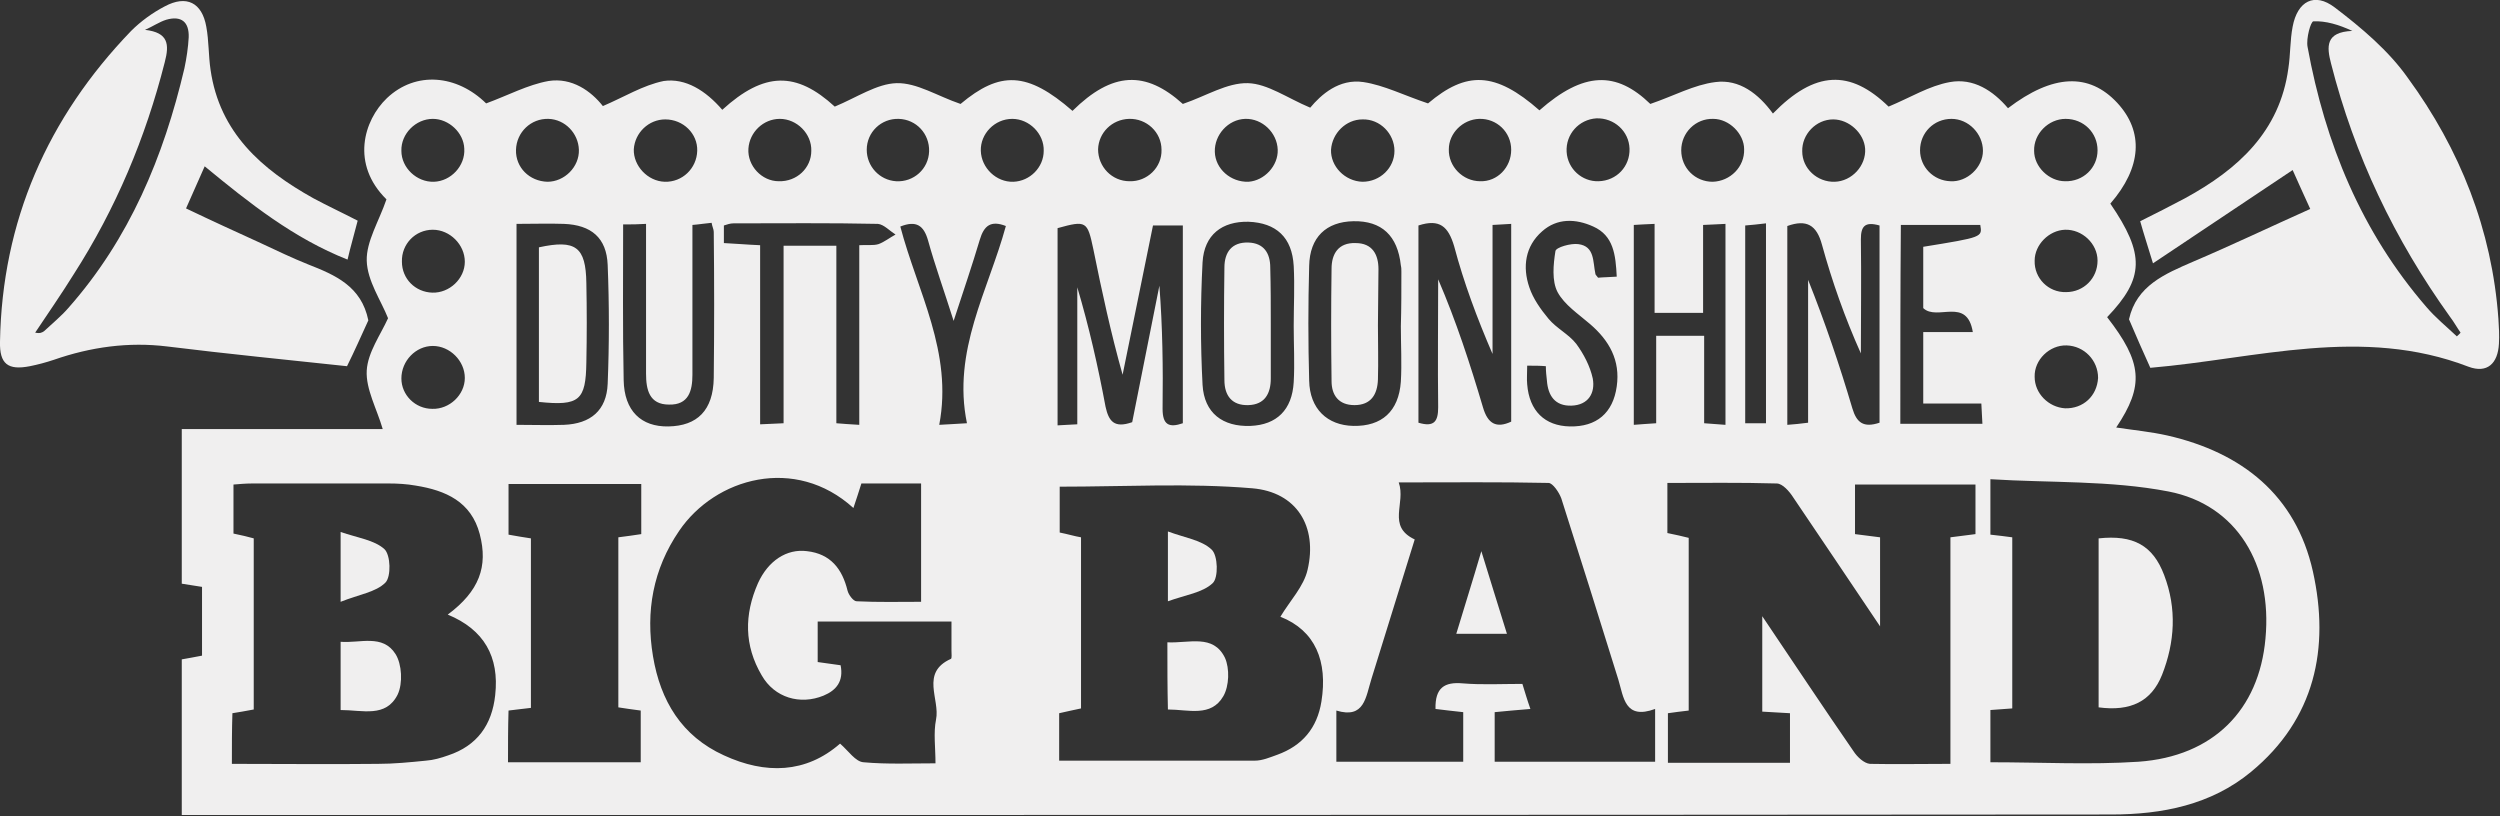 <?xml version="1.0" encoding="utf-8"?>
<!-- Generator: Adobe Illustrator 24.1.2, SVG Export Plug-In . SVG Version: 6.00 Build 0)  -->
<svg version="1.1" id="Layer_1" xmlns="http://www.w3.org/2000/svg" xmlns:xlink="http://www.w3.org/1999/xlink" x="0px" y="0px"
	 viewBox="0 0 469 153.1" style="enable-background:new 0 0 469 153.1;" xml:space="preserve">
<rect x="0" y="0" width="469" height="153.1" fill="#333333" stroke="none"/>
<style type="text/css">
	.st0{fill:#F0EFEF;}
</style>
<g>
	<path class="st0" d="M135.5,20.6c7.9-7.2,13.9-7.2,21.1-0.6c4.1-1.7,7.9-4.3,11.6-4.4c3.8-0.1,7.6,2.4,12,3.9
		c7.4-6.2,12.5-6.1,21,1.3c7.5-7.4,13.7-7.6,20.7-1.3c4.4-1.5,8.3-4,12.2-3.9c3.7,0.1,7.4,2.8,11.7,4.6c2-2.4,5.4-5.5,10-4.8
		c3.9,0.6,7.6,2.5,12.1,4c7.2-6.1,12.6-6,20.9,1.3c8.3-7.3,14.4-7.4,20.8-1.2c4.4-1.5,8.2-3.6,12.2-4.1c4.5-0.6,8.1,2.2,10.8,5.9
		c7.9-8.1,14.5-8.3,21.7-1.3c4.1-1.7,7.6-3.9,11.5-4.6c4.4-0.8,8.1,1.6,10.9,4.9c8.4-6.4,15.2-6.7,20.5-1c5,5.4,4.6,12.1-1.3,18.9
		c6.5,9.5,6.4,14-0.6,21.3c6.6,8.5,7,12.8,1.7,20.7c3.3,0.5,6.5,0.8,9.6,1.5c14,3.2,24.1,11.2,27.3,25.5
		c3.2,14.4,0.4,27.7-11.6,37.6c-7.5,6.2-16.7,8-26.2,8c-118.8,0.1-237.5,0.1-356.3,0.1c-1.8,0-3.6,0-5.7,0c0-9.9,0-19.3,0-29.2
		c1.1-0.2,2.3-0.4,3.8-0.7c0-4.2,0-8.4,0-12.9c-1.3-0.2-2.5-0.4-3.8-0.6c0-9.7,0-19.1,0-29c12.9,0,25.6,0,37.7,0
		c-1.1-3.8-3.2-7.5-3-11c0.2-3.4,2.6-6.7,4-9.8c-1.3-3.3-3.9-7-4-10.8c-0.1-3.6,2.3-7.4,3.7-11.5c-6.7-6.6-4.3-14.8,0.1-19
		c5.4-5.1,13.1-4.4,18.6,1c4.1-1.5,7.8-3.5,11.7-4.2c4.4-0.7,8,1.9,10.2,4.7c4-1.7,7.5-3.9,11.4-4.7C128.6,14.6,132.4,17,135.5,20.6
		z M365.9,143.3c0-14.6,0-28.5,0-42.5c1.7-0.2,3.1-0.4,4.7-0.6c0-3.1,0-6.2,0-9.3c-7.7,0-15,0-22.6,0c0,3.2,0,6.2,0,9.3
		c1.6,0.2,3.1,0.4,4.7,0.6c0,5.4,0,10.6,0,16.7c-5.8-8.6-11-16.4-16.3-24.2c-0.7-1.1-2-2.6-3.1-2.6c-6.8-0.2-13.5-0.1-20.5-0.1
		c0,3.4,0,6.4,0,9.4c1.5,0.3,2.8,0.6,4,0.9c0,10.9,0,21.6,0,32.4c-1.5,0.2-2.7,0.3-3.9,0.5c0,3.2,0,6.3,0,9.3c7.9,0,15.4,0,22.9,0
		c0-3.3,0-6.2,0-9.3c-1.8-0.1-3.5-0.2-5.2-0.3c0-5.9,0-11.6,0-17.9c6,8.9,11.5,17.2,17.1,25.3c0.7,1.1,2,2.3,3.1,2.4
		C355.6,143.4,360.5,143.3,365.9,143.3z M160.1,95.3c-10.9-9.9-25.9-5.7-32.7,4.3c-4.9,7.2-6.3,15.1-4.9,23.5
		c1.4,8.4,5.4,15,13.3,18.6c7.8,3.6,15.4,3.4,21.8-2.2c1.6,1.4,2.9,3.4,4.4,3.5c4.4,0.4,8.8,0.2,13.5,0.2c0-3-0.4-5.7,0.1-8.2
		c0.8-3.8-3-8.8,2.8-11.4c0.2-0.1,0.1-1,0.1-1.5c0-1.8,0-3.6,0-5.5c-8.6,0-16.7,0-25.1,0c0,2.6,0,5.1,0,7.6c1.5,0.2,2.9,0.4,4.3,0.6
		c0.6,3-0.8,4.7-3.2,5.7c-4.4,1.8-9.2,0.4-11.6-3.8c-3.3-5.6-3.3-11.4-0.7-17.3c1.9-4.2,5.4-6.5,9.2-6c4.4,0.5,6.6,3.3,7.6,7.4
		c0.2,0.8,1.1,2,1.7,2c4,0.2,8,0.1,12.1,0.1c0-7.8,0-14.9,0-22.2c-3.9,0-7.5,0-11.2,0C161.1,92.2,160.7,93.6,160.1,95.3z
		 M198.7,142.7c12.5,0,24.6,0,36.7,0c1.4,0,2.8-0.6,4.2-1.1c4.7-1.7,7.5-5,8.3-10c1.2-7.5-1.1-13.3-7.7-15.9c1.8-3,4.4-5.7,5.1-8.8
		c1.9-8.1-2-14.6-10.4-15.3c-11.9-1-23.9-0.3-36.1-0.3c0,2.6,0,5.6,0,8.6c1.5,0.3,2.8,0.7,4,0.9c0,10.9,0,21.5,0,32.1
		c-1.5,0.3-2.7,0.6-4.1,0.9C198.7,136.9,198.7,139.7,198.7,142.7z M43.5,143.3c9.4,0,18.4,0.1,27.4,0c3,0,6-0.3,9-0.6
		c1.4-0.1,2.8-0.5,4.2-1c5.4-1.8,8.2-5.7,8.8-11.3c0.8-7.2-2.1-12.3-8.9-15.1c5.9-4.4,7.6-9,6-15.1c-1.6-6.1-6.4-8.2-12-9.1
		c-1.7-0.3-3.4-0.4-5.1-0.4c-8.5,0-17,0-25.5,0c-1.2,0-2.5,0.1-3.6,0.2c0,3.4,0,6.4,0,9.2c1.5,0.3,2.7,0.6,3.8,0.9
		c0,10.9,0,21.5,0,32.1c-1.5,0.3-2.8,0.5-4,0.7C43.5,136.9,43.5,139.7,43.5,143.3z M265.4,101.2c-2.7,8.7-5.4,17.4-8.1,26.1
		c-1.1,3.5-1.3,7.6-6.6,6c0,3.6,0,6.7,0,9.6c8.1,0,15.9,0,23.8,0c0-3.3,0-6.2,0-9.3c-1.9-0.2-3.6-0.4-5.2-0.6
		c-0.1-4,1.7-5.1,5.1-4.8c3.6,0.3,7.3,0.1,11.2,0.1c0.5,1.6,0.9,3,1.5,4.7c-2.5,0.2-4.6,0.4-6.7,0.6c0,3.3,0,6.2,0,9.3
		c10.2,0,20.1,0,30.1,0c0-3.3,0-6.2,0-9.9c-5.7,2.1-5.9-2.2-6.9-5.5c-3.5-11.3-7.1-22.7-10.7-34c-0.4-1.1-1.6-2.9-2.4-2.9
		c-9.1-0.2-18.3-0.1-28.1-0.1C263.8,94.4,260.1,98.7,265.4,101.2z M373.4,133.2c0,3.5,0,6.7,0,9.8c9.5,0,18.7,0.5,27.8-0.1
		c14-1,22.6-9.7,23.8-23.1c1.3-13.8-5.3-25.1-18.2-27.6c-10.9-2.1-22.2-1.6-33.4-2.3c0,4.2,0,7.3,0,10.4c1.6,0.2,2.8,0.3,4.1,0.5
		c0,10.8,0,21.4,0,32.1C376,133,374.8,133.1,373.4,133.2z M95.3,143c8.6,0,16.7,0,24.9,0c0-3.4,0-6.5,0-9.7
		c-1.6-0.2-2.9-0.4-4.2-0.6c0-10.8,0-21.4,0-31.9c1.6-0.2,3-0.4,4.3-0.6c0-3.3,0-6.2,0-9.4c-8.4,0-16.6,0-24.9,0c0,3.3,0,6.3,0,9.5
		c1.6,0.3,2.9,0.5,4.2,0.7c0,10.8,0,21.3,0,31.8c-1.5,0.2-2.8,0.3-4.2,0.5C95.3,136.6,95.3,139.7,95.3,143z M212.4,79.2
		c1.7-8.6,3.4-17.1,5.1-25.6c0.6,7.7,0.7,15.4,0.6,23.1c0,3,1.2,3.6,3.8,2.7c0-12.4,0-24.7,0-37.1c-2,0-3.7,0-5.6,0
		c-1.9,9.4-3.8,18.7-5.7,28c-2.2-7.8-3.9-15.7-5.5-23.6c-1.1-5.2-1.3-5.4-6.7-3.9c0,12.2,0,24.4,0,37c1.3-0.1,2.3-0.1,3.7-0.2
		c0-8.8,0-17.2,0-25.7c2.2,7.4,3.9,14.9,5.3,22.4C208,79,209,80.4,212.4,79.2z M161.2,79.7c0-11.5,0-22.6,0-33.7
		c1.5-0.1,2.6,0.1,3.6-0.2c1.1-0.4,2.1-1.2,3.2-1.8c-1.1-0.7-2.2-1.9-3.3-2c-9-0.2-18.1-0.1-27.1-0.1c-0.6,0-1.2,0.2-1.8,0.4
		c0,1.2,0,2.2,0,3.3c2.2,0.1,4.3,0.3,6.8,0.4c0,11.2,0,22.2,0,33.6c1.7-0.1,2.9-0.1,4.4-0.2c0-11.4,0-22.3,0-33.3c3.4,0,6.5,0,9.9,0
		c0,11.2,0,22.1,0,33.3C158.2,79.5,159.3,79.6,161.2,79.7z M266.1,42.3c0,12.5,0,24.8,0,37c3,0.9,3.7-0.3,3.7-2.9c-0.1-8,0-16,0-24
		c3.4,7.9,6,15.9,8.4,24c0.9,3.1,2.5,4,5.3,2.7c0-12.4,0-24.6,0-37.1c-1.2,0.1-2.2,0.1-3.5,0.2c0,8.2,0,16.2,0,24.2
		c-2.9-6.7-5.4-13.4-7.2-20.2C271.7,42.5,270.1,41,266.1,42.3z M352.6,79.3c0-12.5,0-24.8,0-37c-2.8-0.8-3.5,0.2-3.5,2.6
		c0.1,7.1,0,14.3,0,21.4c-3-6.7-5.4-13.5-7.3-20.4c-1-3.7-2.9-4.8-6.5-3.5c0,12.3,0,24.7,0,37.3c1.3-0.1,2.4-0.2,3.9-0.4
		c0-9.1,0-18,0-26.8c3.2,8,5.9,16,8.3,24.1C348.3,79.3,349.6,80.3,352.6,79.3z M323.7,79.7c0-12.8,0-25.1,0-37.7
		c-1.4,0.1-2.6,0.1-4.2,0.2c0,5.6,0,11,0,16.5c-3.2,0-5.9,0-9.1,0c0-5.6,0-11,0-16.7c-1.7,0.1-2.8,0.1-3.9,0.2c0,12.6,0,24.9,0,37.5
		c1.4-0.1,2.5-0.2,4.2-0.3c0-5.6,0-11,0-16.4c3.3,0,6,0,9,0c0,5.6,0,10.9,0,16.4C321.1,79.5,322.2,79.6,323.7,79.7z M96.9,42
		c0,12.8,0,25.1,0,37.7c3.2,0,6,0.1,8.9,0c5-0.2,8-2.7,8.2-7.7c0.3-7.4,0.3-14.9,0-22.3c-0.2-5.1-3.1-7.5-8.2-7.7
		C103,41.9,100.1,42,96.9,42z M242.7,61.2c0-3.8,0.2-7.6,0-11.3c-0.3-5.4-3.3-8.1-8.5-8.3c-4.9-0.1-8.3,2.4-8.6,7.6
		c-0.4,7.7-0.4,15.4,0,23c0.3,5.3,3.8,7.9,9,7.7c4.9-0.2,7.8-3,8.1-8.2C242.9,68.2,242.7,64.7,242.7,61.2z M262.8,61.2
		C262.8,61.2,262.8,61.2,262.8,61.2c0.1-3.4,0.1-6.8,0.1-10.2c0-0.4,0-0.8-0.1-1.2c-0.6-5.6-3.6-8.4-8.9-8.3c-5.1,0.1-8.2,3-8.3,8.4
		c-0.2,7.2-0.2,14.3,0,21.5c0.1,5.3,3.4,8.4,8.3,8.5c5.3,0.1,8.5-2.7,8.9-8.3C263,68.2,262.8,64.7,262.8,61.2z M116.9,42.1
		c0,9.9-0.1,19.6,0.1,29.2c0.1,5.8,3.3,8.8,8.4,8.7c5.4-0.1,8.4-3,8.5-9.1c0.1-9.1,0.1-18.3,0-27.4c0-0.5-0.3-1-0.4-1.7
		c-1.2,0.1-2.3,0.3-3.6,0.4c0,1.7,0,3.1,0,4.6c0,7.8,0,15.7,0,23.5c0,3-0.7,5.7-4.4,5.6c-3.7,0-4.3-2.8-4.3-5.8c0-5.5,0-11,0-16.4
		c0-3.9,0-7.7,0-11.7C119.6,42.1,118.6,42.1,116.9,42.1z M286.5,68.6c0,1.4-0.1,2.5,0,3.5c0.4,5,3.3,7.8,8,7.9
		c5,0.1,8.1-2.5,8.8-7.5c0.7-4.9-1.4-8.6-5-11.7c-2.2-1.9-4.8-3.6-6.1-6c-1.1-2.1-0.8-5.2-0.4-7.7c0.1-0.7,2.9-1.5,4.3-1.3
		c3.1,0.4,2.7,3.3,3.2,5.6c0,0.1,0.1,0.2,0.5,0.7c1-0.1,2.2-0.1,3.5-0.2c-0.2-4.1-0.6-7.7-4.4-9.4c-3.3-1.5-6.8-1.6-9.6,0.9
		c-3.2,2.8-3.7,6.7-2.4,10.5c0.7,2.1,2.1,4.1,3.6,5.9c1.5,1.8,3.8,2.9,5.2,4.7c1.4,1.9,2.6,4.2,3.1,6.5c0.5,2.7-0.8,5-4,5.1
		c-3.1,0.1-4.4-1.9-4.6-4.7c-0.1-0.9-0.2-1.7-0.2-2.7C288.9,68.6,287.9,68.6,286.5,68.6z M356.5,79.5c5.2,0,10.1,0,15.4,0
		c-0.1-1.3-0.1-2.4-0.2-3.8c-3.8,0-7.3,0-10.9,0c0-4.6,0-8.8,0-13.4c3.1,0,6,0,9.3,0c-1.1-6.7-6.7-2-9.3-4.5c0-3.7,0-7.6,0-11.5
		c11.1-1.8,11.1-1.8,10.7-4.1c-4.9,0-9.8,0-14.9,0C356.5,54.6,356.5,66.8,356.5,79.5z M178.9,60.2c-1.8-5.7-3.5-10.4-4.8-15.1
		c-0.8-2.8-2.2-3.8-5.2-2.6c3.2,12.2,9.9,23.6,7.3,37.2c2.1-0.1,3.3-0.2,5.2-0.3c-2.8-13.6,4-24.9,7.3-37c-2.8-1.1-4.1-0.1-4.9,2.6
		C182.4,49.7,180.8,54.4,178.9,60.2z M331.3,41.9c-1.6,0.2-2.7,0.3-3.9,0.4c0,12.5,0,24.7,0,37.1c1.4,0,2.6,0,3.9,0
		C331.3,66.9,331.3,54.6,331.3,41.9z M217.9,28.1c0-3.3-2.8-5.9-6.1-5.8c-3.2,0.1-5.7,2.6-5.8,5.7c0,3.3,2.6,6,5.9,6
		C215.2,34.1,218,31.4,217.9,28.1z M124.7,34.1c3.3,0.1,6-2.5,6.1-5.8c0.1-3.2-2.6-5.9-6-5.9c-3.1,0-5.7,2.5-5.9,5.6
		C118.8,31.1,121.5,34,124.7,34.1z M393.5,28.2c0-3.3-2.6-5.9-6-5.9c-3.2,0-6,2.8-5.9,6c0,3,2.8,5.7,5.8,5.7
		C390.8,34.1,393.5,31.5,393.5,28.2z M387.7,64.8c-3.2-0.1-6.1,2.7-6,5.9c0,3.1,2.6,5.7,5.7,5.9c3.4,0.1,6-2.3,6.2-5.7
		C393.6,67.6,391,64.9,387.7,64.8z M102.7,34.1c3.2,0,6-2.8,5.9-6c-0.1-3.1-2.6-5.7-5.7-5.8c-3.3-0.1-6,2.5-6.1,5.8
		C96.7,31.4,99.3,34,102.7,34.1z M327.2,28c0-2.9-2.8-5.7-5.8-5.7c-3.3-0.1-6,2.6-6,5.9c0,3.3,2.6,5.9,5.9,5.9
		C324.6,34,327.3,31.3,327.2,28z M189.9,22.3c-3.3,0-6,2.8-5.9,6c0.1,3.2,2.9,5.9,6.1,5.8c3.1-0.1,5.7-2.7,5.7-5.8
		C195.9,25.1,193.1,22.3,189.9,22.3z M372,28.3c0-3.2-2.7-6-5.9-6c-3.3,0-5.9,2.6-5.9,5.9c0,3.1,2.5,5.7,5.7,5.8
		C369,34.2,372,31.4,372,28.3z M283.5,28.1c0-3.3-2.7-5.9-6-5.8c-3.1,0.1-5.7,2.7-5.7,5.7c-0.1,3.2,2.6,6,5.9,6
		C280.9,34.1,283.5,31.4,283.5,28.1z M87.2,70.9c0-3.2-2.8-6-6-6c-3.2,0-5.9,2.8-5.9,6.1c0,3.1,2.6,5.7,5.8,5.7
		C84.3,76.8,87.2,74.1,87.2,70.9z M81.4,34.1c3.2-0.1,5.9-3,5.7-6.2c-0.1-3-2.9-5.6-5.9-5.6c-3.2,0-6,2.8-5.9,6
		C75.3,31.5,78.2,34.2,81.4,34.1z M344.2,34.1c3.2-0.1,5.9-3,5.7-6.2c-0.2-2.9-3-5.5-6-5.5c-3.2,0-5.9,2.8-5.8,6
		C338.1,31.6,340.9,34.2,344.2,34.1z M255.6,34.1c3.3,0,6-2.6,6-5.8c0-3.2-2.7-6-6-5.9c-3.1,0-5.7,2.6-5.9,5.7
		C249.6,31.2,252.3,34,255.6,34.1z M393.5,48.9c0-3.2-2.9-5.9-6.1-5.8c-3,0.1-5.7,2.8-5.7,5.8c-0.1,3.3,2.6,6,5.9,5.9
		C390.9,54.8,393.5,52.2,393.5,48.9z M152.2,28.3c0.1-3.2-2.7-6-5.9-6c-3.1,0-5.7,2.5-5.9,5.6c-0.2,3.2,2.5,6.1,5.7,6.1
		C149.5,34.1,152.2,31.5,152.2,28.3z M81.2,43.1c-3.3,0-5.9,2.7-5.8,6c0,3.2,2.5,5.7,5.7,5.8c3.2,0.1,6.1-2.6,6.1-5.8
		C87.2,45.9,84.4,43.1,81.2,43.1z M299.9,34c3.4-0.1,5.9-2.8,5.8-6.1c-0.1-3.3-2.9-5.8-6.2-5.7c-3.3,0.2-5.8,3-5.6,6.3
		C294.1,31.7,296.8,34.1,299.9,34z M239.7,28.1c-0.1-3.2-2.9-5.9-6.1-5.8c-3.2,0.1-5.8,3-5.7,6.2c0.1,3.2,3,5.7,6.3,5.6
		C237.2,33.9,239.8,31.1,239.7,28.1z M174.3,28.4c0.1-3.3-2.4-6-5.7-6.1c-3.3-0.1-6,2.5-6,5.8c0,3.1,2.4,5.7,5.5,5.9
		C171.4,34.2,174.2,31.7,174.3,28.4z"/>
	<path class="st0" d="M38.4,31.2c-1.3,2.9-2.3,5.2-3.5,7.9c4.8,2.3,9.4,4.4,14,6.5c3,1.4,5.9,2.8,8.9,4c5.1,2,10,4.1,11.3,10.5
		c-1.2,2.6-2.6,5.8-4,8.6c-11.2-1.2-22.4-2.3-33.7-3.7c-7.3-0.9-14.4,0.1-21.3,2.5c-1.5,0.5-3,0.9-4.5,1.2c-4.1,0.8-5.7-0.4-5.6-4.6
		C0.4,41.5,8.9,22.1,24.6,5.8c1.8-1.8,4-3.4,6.3-4.6C35-1,37.9,0.5,38.7,5c0.5,2.7,0.4,5.4,0.8,8.1c1.7,11.8,9.6,18.7,19.3,24.1
		c2.6,1.4,5.4,2.7,8.3,4.2c-0.6,2.4-1.3,4.7-1.9,7.3C55.1,44.7,46.9,38.2,38.4,31.2z M27.2,5.6c4.4,0.5,4.6,2.7,3.7,6.1
		c-3.6,14.2-9.2,27.5-17.1,39.8c-2.3,3.7-4.8,7.3-7.2,10.9c0.9,0.2,1.3,0,1.7-0.3c1.5-1.4,3.2-2.8,4.5-4.3
		c11.5-13,17.9-28.4,21.8-45c0.4-1.9,0.7-3.9,0.8-5.8c0.1-2.9-1.4-4.1-4.2-3.3C29.9,4.1,28.6,5,27.2,5.6z"/>
	<path class="st0" d="M433.4,39.2c-1.3-2.8-2.3-5.1-3.3-7.3c-8.7,5.8-17.2,11.5-26.2,17.5c-1-3.3-1.7-5.4-2.4-7.9
		c2.8-1.4,5.6-2.8,8.4-4.3c9.9-5.4,17.8-12.5,19.4-24.4c0.4-2.6,0.3-5.2,0.8-7.8c0.9-4.8,4.1-6.5,7.9-3.6c5,3.8,10.1,8.1,13.7,13.2
		c9.8,13.4,15.8,28.5,17,45.2c0.1,1.6,0.2,3.1,0.1,4.7c-0.2,3.7-2.2,5.6-5.7,4.3c-20-7.7-39.8-1.5-59.7,0.2c-1.3-2.9-2.7-6-4-9.1
		c1.4-6.3,6.7-8.5,12-10.8C418.7,46,425.8,42.6,433.4,39.2z M460.9,63.1c0.2-0.2,0.5-0.4,0.7-0.7c-0.7-1-1.3-2.1-2-3
		c-10.4-14.5-17.9-30.2-22.3-47.5c-0.8-3.1-1.1-5.9,4-6.1c-2.6-1.2-5-1.9-7.3-1.8c-0.5,0-1.4,3.2-1.1,4.8
		c3.3,18.1,10.1,34.7,22.3,48.8C456.9,59.6,459,61.3,460.9,63.1z"/>
	<path class="st0" d="M219,120.5c4.1,0.2,8.6-1.6,10.8,2.9c0.9,2,0.8,5.3-0.3,7.2c-2.3,4-6.6,2.5-10.4,2.5
		C219,129,219,125,219,120.5z"/>
	<path class="st0" d="M219.1,99.7c3.2,1.2,6.3,1.6,8.2,3.4c1.2,1.1,1.3,5.3,0.2,6.3c-1.9,1.8-5.1,2.2-8.4,3.4
		C219.1,108.1,219.1,104.7,219.1,99.7z"/>
	<path class="st0" d="M63.9,133.2c0-4.2,0-8.2,0-12.8c3.6,0.3,7.9-1.5,10.3,2.3c1.2,1.9,1.4,5.5,0.4,7.6
		C72.4,134.7,68,133.2,63.9,133.2z"/>
	<path class="st0" d="M63.9,112.9c0-5,0-8.4,0-13.1c3.2,1.1,6.3,1.5,8.2,3.2c1.2,1.1,1.3,5.2,0.2,6.3
		C70.5,111.1,67.4,111.5,63.9,112.9z"/>
	<path class="st0" d="M282.7,118.9c-3.4,0-6.2,0-9.5,0c1.5-5,3-9.7,4.7-15.5C279.7,109.2,281.1,113.8,282.7,118.9z"/>
	<path class="st0" d="M393.7,101c6.5-0.7,10.2,1.3,12.3,6.9c2.4,6.3,2,12.6-0.4,18.7c-2,5-5.9,6.9-11.9,6.1
		C393.7,122.2,393.7,111.7,393.7,101z"/>
	<path class="st0" d="M101.1,75.4c0-9.8,0-19.5,0-29c6.9-1.5,8.8-0.1,8.9,6.7c0.1,5,0.1,9.9,0,14.9
		C109.9,75.1,108.7,76.2,101.1,75.4z"/>
	<path class="st0" d="M238.4,60.8c0,3.4,0,6.8,0,10.2c0,2.8-1.1,4.9-4.2,5c-3.1,0.1-4.5-1.8-4.5-4.7c-0.1-7-0.1-14.1,0-21.1
		c0-2.9,1.4-4.8,4.5-4.7c2.9,0.1,4.1,2,4.1,4.7C238.4,53.8,238.4,57.3,238.4,60.8z"/>
	<path class="st0" d="M258.5,61c0,3.4,0.1,6.8,0,10.2c-0.1,2.8-1.3,4.8-4.4,4.8c-3,0-4.3-1.9-4.3-4.5c-0.1-7-0.1-14.1,0-21.1
		c0-2.8,1.3-4.9,4.5-4.8c3.2,0,4.3,2.2,4.3,4.9C258.6,54,258.5,57.5,258.5,61z"/>
</g>
</svg>
